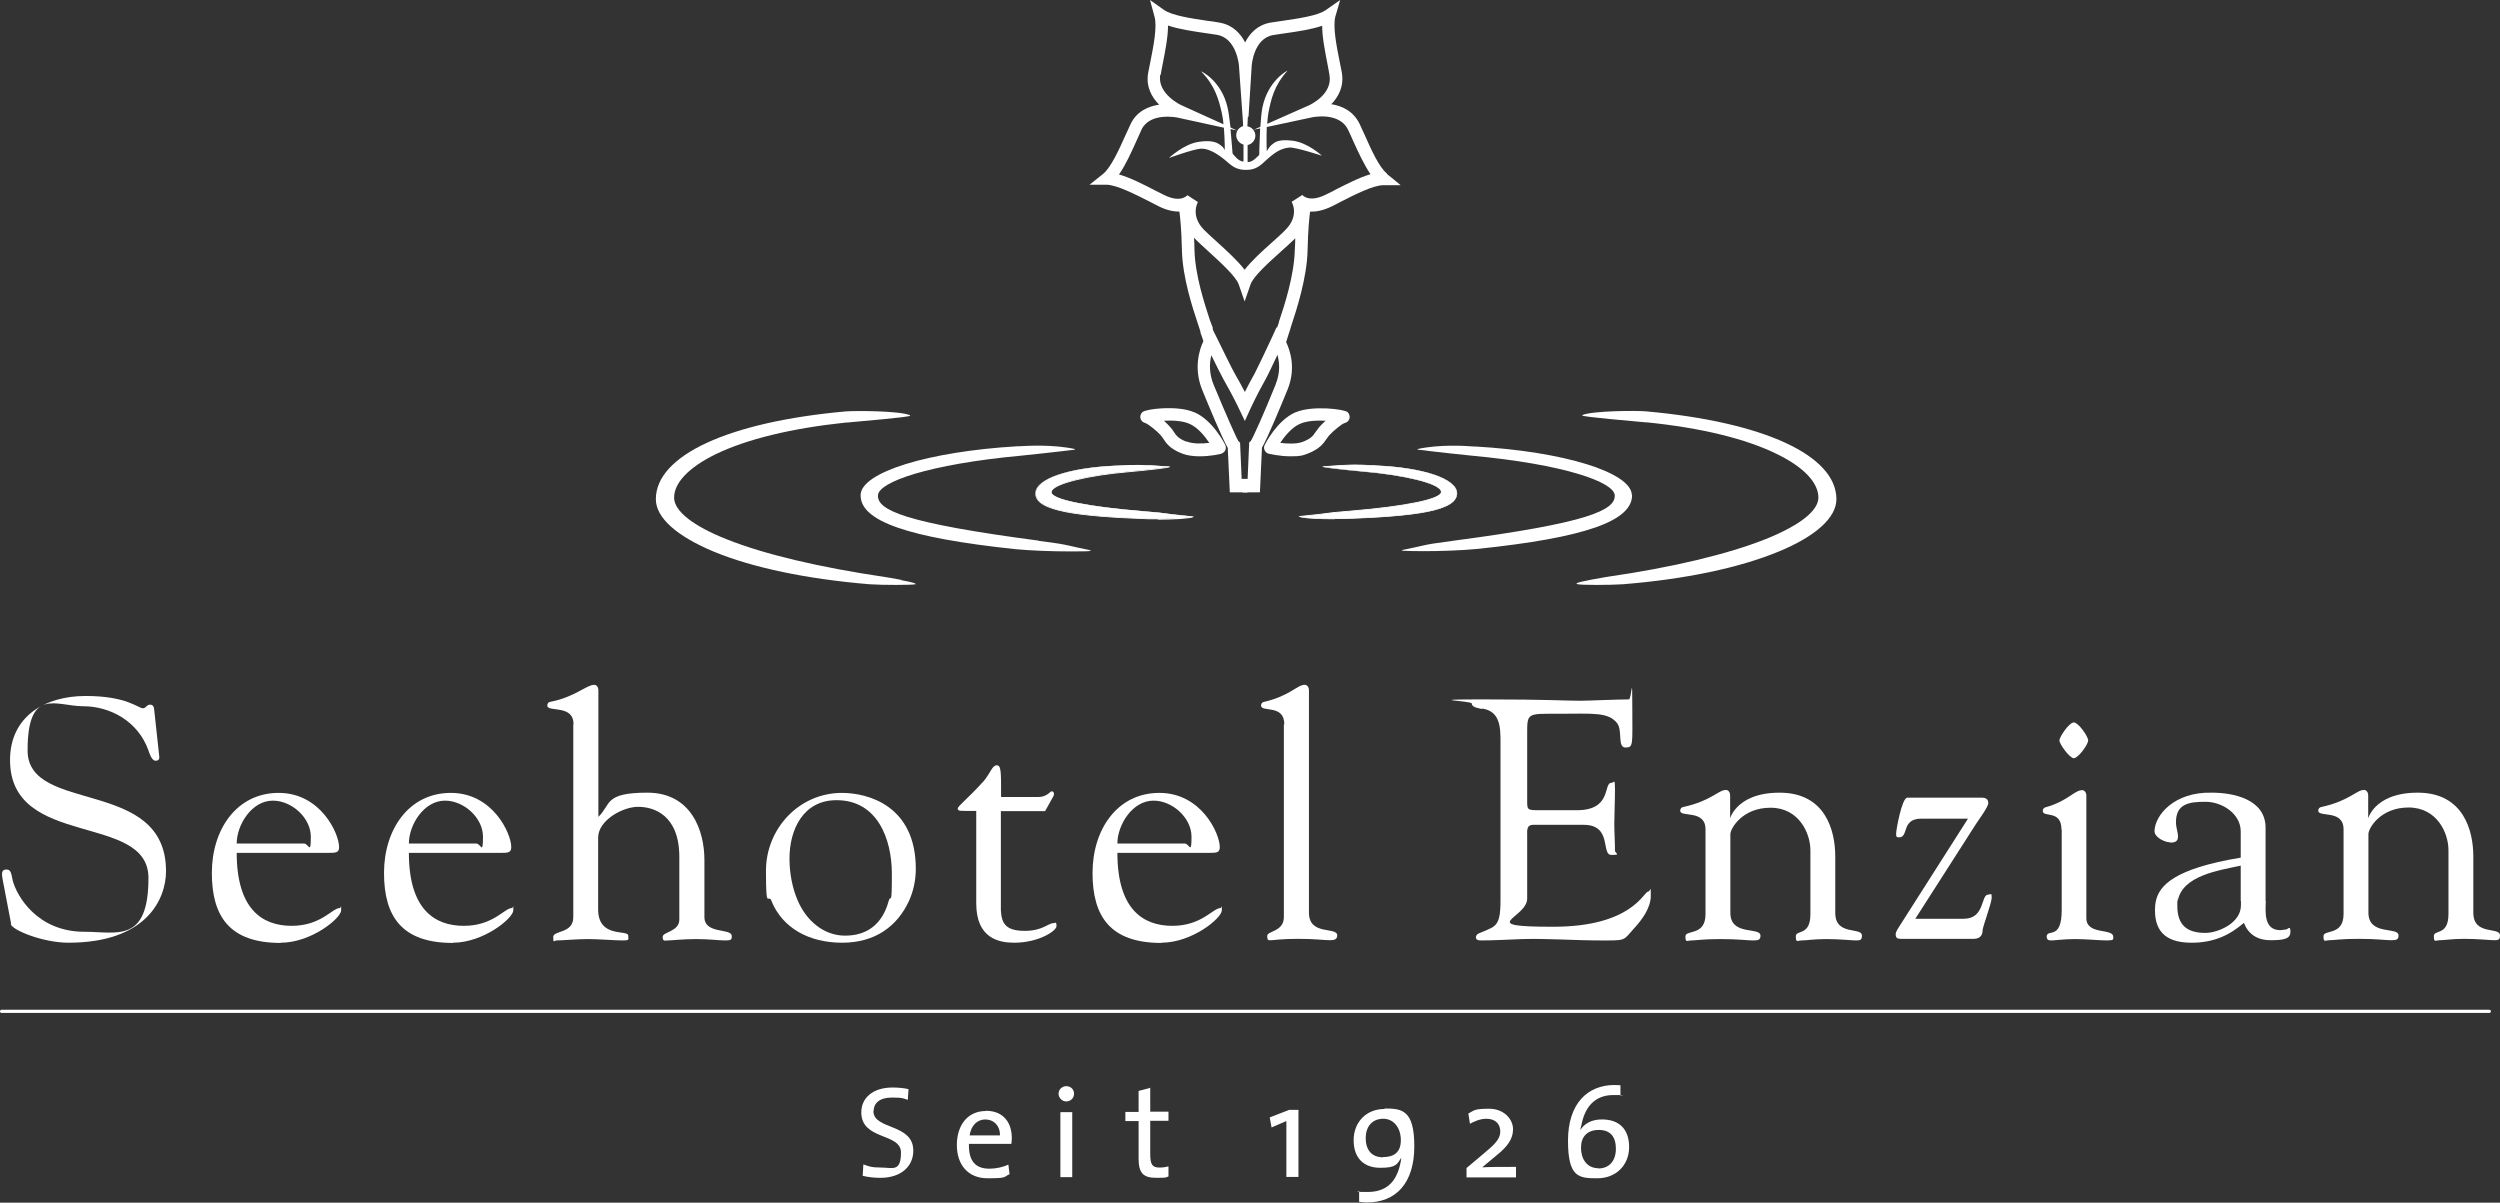 <?xml version="1.0" encoding="UTF-8"?>
<svg xmlns="http://www.w3.org/2000/svg" id="Ebene_1" version="1.1" viewBox="0 0 1096.3 527.4">
  <rect x="0" y="0" width="1096.3" height="527.4" fill="#333333" stroke="none"/>
  <defs>
    <style>
      .st0 {
        fill: #fff;
      }
    </style>
  </defs>
  <polygon class="st0" points="544.6 210 544.8 215.9 547 216 547.2 210 544.6 210 544.6 210"></polygon>
  <path class="st0" d="M503.5,227.5c-32.6-1.2-49.4-3.8-49.3-11.2,0-6.3,14.5-11.2,35.2-12.1,8.6-.4,9.5-.6,23.6.4,0,.2-6.2,1.1-18.3,2.2-16.3,1.4-33.6,5.1-33.6,9,0,3.6,19,6.6,39.5,8.3,15.4,1.3,4.5.6,22.7,2.4-1.6.9-14,1.2-19.8,1h0Z"></path>
  <path class="st0" d="M507.8,227.7c-1.6,0-3.1,0-4.3,0-30.6-1.1-49.6-3.4-49.5-11.3,0-6.4,14.3-11.3,35.4-12.2.8,0,1.5,0,2.2-.1,6.6-.3,8.6-.4,21.4.5h0s0,.2,0,.2h0c-.2.5-9.7,1.5-18.4,2.3-16.4,1.4-33.4,5.1-33.5,8.8,0,3,15.4,6.2,39.3,8.2,7.8.6,8.9.8,10.3,1,1.5.2,3.4.5,12.4,1.4h.5s-.4.3-.4.3c-1.3.7-9.4,1.1-15.5,1.1ZM498.3,204.1c-2.2,0-4.1,0-6.8.2-.7,0-1.4,0-2.2.1-20.9.9-35,5.7-35.1,11.9,0,7.7,19.6,10,49.2,11,5.1.2,15.9,0,19-.7-8.4-.8-10.2-1.1-11.7-1.3-1.5-.2-2.6-.4-10.3-1-9.3-.8-39.7-3.7-39.6-8.5,0-4,17.5-7.7,33.8-9.1,9.4-.8,15.1-1.6,17.3-1.9-6.9-.5-10.5-.7-13.5-.7Z"></path>
  <path class="st0" d="M395.3,254.3c-3.2-.6-6.5-1.2-6.8-1.2-29.1-4.3-53.3-10-69.8-16.6-14.9-5.9-23-12.4-23.1-18.2,0-6.6,6.4-13.3,18.2-19.1,13.6-6.6,33.3-11.4,57.1-13.9,0,0,.2,0,.5,0,27.2-2.4,27.6-2.8,27.7-3h0c0,0,0-.2,0-.2h0c-4.6-2-23.9-2-28.1-1.7-51.5,4.6-83.4,19.3-83.4,38.5,0,8.1,9.1,16.2,25.4,23,17.2,7.1,40.8,12,68.2,14.3,2.7.2,7.4.3,11.6.3s7.9-.1,8.7-.3h0s0-.1,0-.1c0-.2,0-.5-6.3-1.7Z"></path>
  <path class="st0" d="M455.6,237.1c-59.2-7.8-70.9-13.4-70.6-19.9.3-5.8,22-13.6,62.9-17.4,7.2-.7,13.8-1.5,18.3-2,2.5-.3,4.3-.5,5.1-.6v-.3c-9.7-2.1-20.9-1.4-24.5-1.2h-.7c-39,2.3-68.6,11.4-68.7,21.4-.2,11.4,20.7,18.7,67.7,23.7,7.1.7,16.7,1,23.9,1s7.3,0,9.2-.2v-.3c-4.5-.9-7-1.5-8.8-1.9-3.7-.8-4.3-1-13.8-2.2Z"></path>
  <path class="st0" d="M722,180.4c-4.2-.4-23.5-.3-28.1,1.6h0s0,.2,0,.2h0c.1.2.5.6,27.7,3,.3,0,.5,0,.5,0,23.8,2.4,43.5,7.2,57.1,13.9,11.7,5.7,18.2,12.5,18.2,19.1,0,5.8-8.2,12.2-23.1,18.2-16.6,6.6-40.7,12.4-69.8,16.6-.1,0-12.6,2.1-13.1,2.8h0c0,0,0,.3,0,.3h0c.8.3,4.5.4,8.7.4s8.8-.1,11.6-.3c27.4-2.2,51-7.2,68.2-14.3,16.3-6.7,25.4-14.9,25.4-23,0-19.2-31.9-33.9-83.4-38.5Z"></path>
  <path class="st0" d="M715.6,217.1c-.2-9.9-29.7-19.1-68.7-21.3h-.7c-3.7-.3-14.9-1-24.5,1.1v.3c.9,0,2.7.3,5.2.6,4.4.5,11.1,1.3,18.3,2,40.9,3.8,62.6,11.6,62.9,17.4.3,6.5-11.4,12.1-70.6,19.9-9.5,1.3-10.2,1.4-13.8,2.2-1.8.4-4.3,1-8.8,1.9v.3c1.9.1,5.2.2,9.2.2,7.3,0,16.8-.3,23.9-1,47-4.9,67.9-12.2,67.7-23.7Z"></path>
  <path class="st0" d="M589.6,227.5c32.6-1.2,49.4-3.8,49.3-11.2,0-6.3-14.5-11.2-35.2-12.1-8.6-.4-9.5-.6-23.6.4,0,.2,6.2,1.1,18.3,2.2,16.3,1.4,33.6,5.1,33.6,9,0,3.6-19,6.6-39.5,8.3-15.4,1.3-4.5.6-22.7,2.4,1.6.9,14,1.2,19.8,1h0Z"></path>
  <path class="st0" d="M585.3,227.7c-6.2,0-14.3-.3-15.5-1.1l-.4-.3h.5c9-.9,10.9-1.2,12.4-1.4,1.5-.2,2.6-.4,10.3-1,23.9-2,39.4-5.2,39.3-8.2,0-3.7-17.1-7.4-33.5-8.8-8.7-.8-18.2-1.8-18.4-2.2h0c0,0,0-.2,0-.2h0c12.8-1,14.8-.9,21.4-.5.7,0,1.4,0,2.2.1,21.1,1,35.3,5.9,35.4,12.2,0,8-18.9,10.2-49.5,11.3v-.2s0,.2,0,.2c-1.2,0-2.7,0-4.3,0ZM570.6,226.6c3.1.7,13.9.9,19,.7,29.6-1.1,49.3-3.3,49.2-11,0-6.2-14.1-11-35.1-11.9-.8,0-1.5,0-2.2-.1-6.4-.3-8.5-.4-20.3.5,2.1.4,7.8,1.1,17.3,1.9,16.3,1.4,33.7,5.1,33.8,9.1,0,4.8-30.3,7.7-39.6,8.5-7.8.6-8.8.8-10.3,1-1.5.2-3.3.5-11.7,1.3Z"></path>
  <path class="st0" d="M1091.6,442.8H.7c-.4,0-.7.3-.7.7s.3.7.7.7h1090.9c.4,0,.7-.3.7-.7s-.3-.7-.7-.7Z"></path>
  <path class="st0" d="M383.1,487.3c0-3.6,2.7-6,8-6s4.8.4,7,1l.3-4.7c-2.3-.5-4.6-.7-7-.7-8.7,0-13.7,4.6-13.7,10.9,0,12.3,17.4,8.9,17.4,17.6s-3.8,6.6-8.5,6.6-5.7-.6-8-1.4l-.3,5c2.2.6,5,.9,7.8.9,9,0,14.4-5,14.4-11.9,0-12.1-17.5-9-17.5-17.4Z"></path>
  <path class="st0" d="M432.3,487.2c-8.1,0-12.7,6.4-12.7,14.9s4.7,14.6,13.5,14.6,6.9-.6,9.6-1.8l-.5-4.2c-2.3,1.1-5.4,1.8-8.3,1.8-6.1,0-9.2-3.3-9-10.9h18.6c.1-1,.2-1.8.2-2.5,0-6.5-3.4-12-11.4-12ZM425.2,497.9c.6-4.2,3.2-7,6.9-7s6.5,2.8,6.4,7h-13.3Z"></path>
  <rect class="st0" x="465" y="487.7" width="5.2" height="28.5"></rect>
  <path class="st0" d="M467.6,476.3c-1.9,0-3.4,1.5-3.4,3.3s1.5,3.4,3.4,3.4,3.4-1.5,3.4-3.4-1.5-3.3-3.4-3.3Z"></path>
  <path class="st0" d="M504.5,477l-5.2,1.4v9.2h-5.8v4h5.8v16.4c0,6.1,1.8,8.5,7.6,8.5s3.9-.2,5.5-.6v-4.4c-1.1.3-2.6.5-3.9.5-3.2,0-4.1-1.3-4.1-6v-14.5h8v-4h-8v-10.6Z"></path>
  <polygon class="st0" points="556.8 490 557.6 494.4 564.1 491.6 564.1 516.1 569.4 516.1 569.4 486.7 565.3 486.7 556.8 490"></polygon>
  <path class="st0" d="M607.2,486.3c-8.2,0-13.6,5.9-13.6,13.7s4.4,12.1,11.7,12.1,7.3-1.7,9.2-4.4h0c-.1.9-.3,2.2-.5,2.9-1.8,7.8-6.1,12.1-14.3,12.1s-2.6-.2-3.7-.5v4.8c1.1.2,2.6.3,3.4.3,12.8,0,20.8-8.5,20.8-24.6s-5.5-16.6-13.1-16.6ZM606.5,507.5c-4.8,0-7.6-3-7.6-8.4s3.1-8.5,7.7-8.5,7.7,4,7.7,9.4-3.1,7.4-7.8,7.4Z"></path>
  <path class="st0" d="M650.2,511.7l6-5c4.9-3.9,7.3-7.3,7.3-11.5s-3.7-9-10.6-9-6.5.9-9,2.1l.7,4.5c1.7-1,4.5-2.2,7.2-2.2,4,0,6.1,2.3,6.1,5.6s-2.5,5.7-7.2,9.6l-7.6,6.4v4.1h21.7v-4.6c-6,0-12,0-14.8.2h.1Z"></path>
  <path class="st0" d="M702.4,490.9c-4.4,0-7.7,1.8-9.4,4.7h0c.2-1.1.3-1.7.5-2.3,1.5-7.8,5.8-13.1,14-13.1s2.1.1,3.1.3v-4.6c-.7,0-2-.1-2.6-.1-11.9,0-20.4,8.2-20.4,24.4s4.8,16.5,12.9,16.5,13.9-5.7,13.9-13.7-4.5-12.1-11.9-12.1ZM701,512.3c-5.3,0-7.7-4.3-7.7-9s2.6-7.8,7.8-7.8,7.5,3.1,7.5,8.3-2.9,8.6-7.7,8.6Z"></path>
  <path class="st0" d="M4.7,405.2c.6,2.7,14.2,8.2,25.3,8.2,33.9,0,42.8-18.8,42.8-31.4,0-41.3-60.7-24.8-60.7-52.9s12.6-19.4,24.4-19.4,24.1,6.6,28.6,19.4c.4,1.3,1.5,4.5,3.1,4.5s1.8-1,1.6-2.2l-2.2-20.3c-.1-1.6-.9-2.1-1.8-2.1-1.5,0-1.8,1.6-3.1,1.6-2.1,0-7-5.4-25.1-5.4s-33.2,9.1-33.2,28.1c0,39,60.7,22.9,60.7,51.7s-13.9,23.6-28.1,23.6c-20.6,0-29.6-15.6-31.4-22.4-.7-3.1-.7-4.9-2.8-4.9s-2.2,1.6-1.6,4.6l3.7,19.3Z"></path>
  <path class="st0" d="M123.1,413.4c13.5,0,26.5-10.8,26.5-14.2s0-1-.6-1c-3.3,0-8.2,7.8-21.1,7.8s-24.1-7.3-24.1-32h39.8c3.4,0,5.1.1,5.1-2.5,0-6-8.1-23.8-26.5-23.8s-29.3,16-29.3,35.1,7.8,30.7,30.2,30.7ZM119.7,351.1c8.2,0,16.6,7.5,16.6,15.8s-.9,3-3,3h-29.5c0-8.2,6.6-18.8,15.8-18.8Z"></path>
  <path class="st0" d="M198.6,413.4c13.5,0,26.5-10.8,26.5-14.2s0-1-.6-1c-3.3,0-8.2,7.8-21.1,7.8s-24.1-7.3-24.1-32h39.8c3.4,0,5.1.1,5.1-2.5,0-6-8.1-23.8-26.5-23.8s-29.3,16-29.3,35.1,7.8,30.7,30.2,30.7ZM195.2,351.1c8.2,0,16.6,7.5,16.6,15.8s-.9,3-3,3h-29.5c0-8.2,6.6-18.8,15.8-18.8Z"></path>
  <path class="st0" d="M251.4,317.7v84.5c0,7.3-8.8,5.7-8.8,8.7s.4,1.5,1.5,1.5c2.4,0,9-.6,13.6-.6s12.1.6,15.3.6,2.5-.3,2.5-2.1c0-2.8-13.2,1.3-13.2-11.5v-31.5c0-7.6,10.8-13.5,17.5-13.5s18.1,3.4,18.1,22v27.4c0,5.4-7.3,5.4-7.3,7.6s.9,1.6,2.4,1.6,6.4-.6,12.3-.6,9.9.6,12.6.6,3-.3,3-1.9c0-3.7-12-.6-12-8.4v-25c0-12.9-5.8-29.5-25-29.5s-15.8,5.2-21.5,10.6v-55.5c0-1.5-.9-2.4-1.8-2.4-3.4,0-8.5,5.4-19.4,7.5-.7.1-1.2.7-1.2,1.6,0,3.1,11.5-.7,11.5,8.2Z"></path>
  <path class="st0" d="M338.3,395.1c4.8,11.8,16.4,18.3,31,18.3s24.2-7.3,29.3-18.3h0c1.9-4.2,3-9,3-14.1,0-27.8-21.1-33.3-32.4-33.3-18.8,0-33.3,15.7-33.3,34.1s.9,9.5,2.5,13.4h0ZM366.9,350.9c17.8,0,24.2,16.9,24.2,32.3s-.5,8.5-1.4,11.9h4.4s-4.4,0-4.4,0c-2.8,10.3-9.6,15.2-19.1,15.2s-17-6.7-20.7-15.2h-4.1s4.1,0,4.1,0c-2.6-5.9-3.7-12.6-3.7-18.6,0-12.7,6-25.6,20.6-25.6Z"></path>
  <path class="st0" d="M428.1,355.7v40.4c0,15.4,9.9,17.3,16.7,17.3,10.5,0,18.5-5.1,18.5-7.3s-.6-1.3-1.2-1.3c-2.5,0-4.8,3.4-12.7,3.4s-10.2-2.8-10.5-9v-43.5h19.4l3-5.4c.4-.7.9-1.5.9-2.1s-.3-1.2-1-1.2-2.1,2.5-5.8,2.5h-16.4c0-10.8.1-13.9-1.9-13.9s-2.7,3.3-5.7,6.9c-7.6,8.4-11.4,10.9-11.4,12.1s1,1,8.1,1Z"></path>
  <path class="st0" d="M509.3,413.4c13.5,0,26.5-10.8,26.5-14.2s0-1-.6-1c-3.3,0-8.2,7.8-21.1,7.8s-24.1-7.3-24.1-32h39.8c3.4,0,5.1.1,5.1-2.5,0-6-8.1-23.8-26.5-23.8s-29.3,16-29.3,35.1,7.8,30.7,30.2,30.7ZM505.9,351.1c8.2,0,16.6,7.5,16.6,15.8s-.9,3-3,3h-29.5c0-8.2,6.6-18.8,15.8-18.8Z"></path>
  <path class="st0" d="M563,317.7v84.5c0,6.4-7.3,6-7.3,8.2s.6,1.9,1.8,1.9,4.3-.6,11.7-.6,11.7.6,13.8.6,3.4-.3,3.4-2.1c0-4-12.4.3-12.4-10v-97.5c0-1.5-.9-2.4-1.8-2.4-3.4,0-6.4,4.8-17.9,7.5-.7.1-1.3.7-1.3,1.6,0,3.1,10.2-.7,10.2,8.2Z"></path>
  <path class="st0" d="M649.9,310.7c8.1,1.2,8.1,8.4,8.1,15.1v68.2c0,7-.3,11.2-4.2,13-4.8,2.4-6.3,2.1-6.6,3.9,0,1.2.9,1.5,2.2,1.5,6,0,12.3-.4,18.2-.6,11.4-.3,22.7.6,34.1.6s9.9.3,14.7-5.1c3.6-3.9,7.5-9.1,7.5-14.5s-.1-1.8-1.2-1.8c-1.9,0-7,15.4-41.6,15.4s-11.4-3.6-11.4-12.4v-27.5c0-2.2-.4-4.8,2.7-4.8h22.1c12.6,0,7.5,13.2,12.1,13.2s1.6-.6,1.6-1.9c0-4-.3-7.9-.3-11.8s.3-9.9.3-15.1-.4-2.8-1.6-2.8c-3.6,0,.4,12-15.1,12h-16.1c-6,0-5.7,0-5.7-5.1v-27.8c0-10-.3-9.4,14.1-9.4s21.5-.9,25.4,4.2c2.4,3.4,0,10.6,3.6,10.6s3-1.2,3-17.8-.3-3.3-1.5-3.3c-4.6,0-18.4.6-21.4.6-6.3,0-14.1-.6-42.3-.6s-5.2.6-5.2,1.8c0,1.8,3.3,2.1,4.5,2.4Z"></path>
  <path class="st0" d="M747.9,363.8v37.1c0,9.7-8.8,6.7-8.8,9.7s.7,1.8,2.7,1.8,4.8-.6,12.7-.6,11.7.6,14.2.6,3.3-.3,3.3-2.1c0-4-13.2.3-13.2-10v-34.4c-.1-2.4,5.1-11.7,17.6-11.7s17.5,11.2,17.5,18.7v28c0,9.7-6.4,6.7-6.4,9.7s.7,1.8,2.7,1.8,5.1-.6,10.8-.6,11.1.6,13,.6,2.5-.3,2.5-2.1c0-4-11.7.3-11.7-10v-24.7c0-11.4-4.3-28-24.4-28s-22,12.9-21.7,11.1v-9.9c0-1.5-.9-2.4-1.8-2.4-3.4,0-6.4,4.8-18.8,7.5-.7.1-1.3.7-1.3,1.6,0,3.1,11.1-.7,11.1,8.2Z"></path>
  <path class="st0" d="M831.3,409.8c0,1.6.9,1.9,2.2,1.9h32c3.3,0,3.9-2.2,3.9-3.7s4-12,4-14.4-.4-1.3-1.5-1.3c-3.4,0-1.3,10.6-10.8,10.6h-21.2l26.5-41.4c1-1.6,5.5-7.6,5.5-9.3s-1-2.4-2.8-2.4h-32.7c-2.4,0-4.9,14.2-4.9,15.6s0,1.8,1.3,1.8c4.3,0,.9-8.2,9.7-8.2h20.5l-30.4,47.7c-1.2,1.9-1.3,2.5-1.3,3.1Z"></path>
  <path class="st0" d="M909.4,332.5c1.9,0,6.3-6,6.3-7.8s-4.3-7.9-6.3-7.9-6.3,6.3-6.3,7.9,4.5,7.8,6.3,7.8Z"></path>
  <path class="st0" d="M904.1,363.8v35.3c0,13.6-6.6,7.9-6.6,11.7.1,1.5,1,1.6,2.2,1.6s5.5-.6,10.3-.6,10.8.6,13.9.6,2.8-.4,2.8-1.6c0-3.9-11.8-.6-11.8-8.2v-53.7c0-1.5-.9-2.4-1.8-2.4-3.4,0-6.4,4.8-16,7.5-.7.1-1.3.7-1.3,1.6,0,3.1,8.2-.7,8.2,8.2Z"></path>
  <path class="st0" d="M951.8,369.5c2.8,0,3.3-1.2,3.3-2.8s-.9-3.9-.9-6.1c0-8.2,5.8-9,13-9s15.4,5.2,15.4,13v11.5c-29.1,4.8-35.7,12.2-37.2,19h3.7s-3.7,0-3.7,0c-.3,1.4-.4,2.8-.4,4.1,0,10.6,6.4,14.2,16.1,14.2s16.6-3.3,22.9-8.7c1.9,4.9,5.8,7.6,11.7,7.6s8.7-.6,8.7-3.7-1.2-1-1.9-1-1.9.3-2.5.3c-7.2,0-6.6-7.6-6.4-12.8h-10.9s0,1.9,0,1.9c0,7.9-10.2,12.1-15.6,12.1-7.9,0-12.3-3.3-12.3-11.8s0-1.5.2-2.2h0c1.9-11.3,18.6-13.5,27.6-15.5v15.5h10.9c0-.4,0-.8,0-1.1v-31c0-12.7-14.4-15.4-23.6-15.4-16.6-.4-25,10-25.1,16.9,0,2.7,4.5,4.9,7,4.9Z"></path>
  <path class="st0" d="M1084.6,400.3v-24.7c0-11.4-4.3-28-24.4-28s-22,12.9-21.7,11.1v-9.9c0-1.5-.9-2.4-1.8-2.4-3.4,0-6.4,4.8-18.8,7.5-.7.1-1.3.7-1.3,1.6,0,3.1,11.1-.7,11.1,8.2v37.1c0,9.7-8.8,6.7-8.8,9.7s.7,1.8,2.7,1.8,4.8-.6,12.7-.6,11.7.6,14.2.6,3.3-.3,3.3-2.1c0-4-13.2.3-13.2-10v-34.4c-.1-2.4,5.1-11.7,17.6-11.7s17.5,11.2,17.5,18.7v28c0,9.7-6.4,6.7-6.4,9.7s.7,1.8,2.7,1.8,5.1-.6,10.8-.6,11.1.6,13,.6,2.5-.3,2.5-2.1c0-4-11.7.3-11.7-10Z"></path>
  <path class="st0" d="M568.1,180.8c-8.1,3.5-13.3,13.9-13.5,14.3-.4.8-.4,1.6,0,2.4.4.8,1,1.3,1.9,1.5.3,0,4.6,1.1,9.3,1.1s5.3-.3,7.7-1.2c5.2-2,6.9-4.5,8.2-6.4.4-.5.7-1,1.1-1.5,1.9-2.1,5.7-5.2,6.9-5.5,1-.2,1.8-1,2.1-2,.2-1-.1-2.1-.9-2.8-1.6-1.3-15.5-3-22.7.1ZM578.6,187.2c-.6.7-1.1,1.5-1.6,2.1-1.1,1.7-2,3-5.6,4.4-2.7,1.1-6.8.9-10,.5,2-3,5.2-6.9,8.8-8.4,3-1.3,7.4-1.5,11.1-1.3-1.2,1.1-2.2,2.1-2.7,2.7Z"></path>
  <path class="st0" d="M523.7,180.8c-7.3-3.2-21.2-1.5-22.7-.1-.8.7-1.1,1.7-.9,2.7.2,1,1,1.8,2.1,2.1,1.1.3,5,3.3,6.9,5.5.4.5.8,1,1.1,1.5,1.3,2,3,4.4,8.2,6.4,2.3.9,5.1,1.2,7.7,1.2,4.8,0,9.1-1,9.3-1.1.8-.2,1.5-.8,1.9-1.5.4-.8.3-1.6,0-2.4-.2-.4-5.4-10.8-13.5-14.3ZM520.3,193.7c-3.6-1.4-4.5-2.7-5.6-4.4-.4-.6-.9-1.4-1.6-2.1-.5-.6-1.5-1.6-2.7-2.7,3.7-.2,8.1,0,11.1,1.3,3.8,1.6,6.9,5.6,8.8,8.4-3.1.4-7.2.5-9.9-.6Z"></path>
  <path class="st0" d="M608.2,76.1c-3.4-2.7-6.9-10.5-9.7-16.8-.8-1.8-1.6-3.5-2.3-5-2.8-5.7-7.8-7.9-12.4-8.6,3.1-3.2,5.7-7.8,4.6-14-.3-1.4-.6-2.9-.9-4.5-1.4-7-3.1-15.6-1.9-20L587.7,0l-6.3,4.4c-3.5,2.5-12,3.7-18.8,4.7-1.9.3-3.8.6-5.4.8-5.8,1-9.2,4.8-11.2,8.7-2-3.9-5.4-7.7-11.3-8.7-1.6-.3-3.5-.6-5.4-.8-6.8-1-15.3-2.3-18.8-4.7L504.3,0l2,7.4c1.2,4.4-.5,13-1.9,20-.3,1.6-.6,3.1-.9,4.5-1.1,6.1,1.6,10.8,4.8,14-4.6.7-9.8,2.8-12.5,8.5-.7,1.5-1.5,3.2-2.3,5-2.8,6.3-6.4,14.1-9.7,16.8l-6,4.8h7.6c4.5.2,12.4,4.2,18.7,7.4,1.4.7,2.8,1.4,4.1,2.1,3.6,1.8,6.6,2.3,9,2.3.3,2.3.9,7.6,1.1,17,.3,12.1,4.7,25.2,7,32.2.4,1.3.8,2.4,1.1,3.3v.5c.5,1.2.9,2.5,1.3,3.8-1.7,3.6-4.4,11.8-.5,21.4,2.7,6.6,8.6,20.9,11.2,25.4l.9,19.5h13.2l.9-19.6c2.6-4.5,8.5-18.8,11.2-25.4,3.8-9.3,1.2-17.1-.6-20.9.4-1.2.8-2.5,1.2-3.8.3-.8.6-1.9,1-3.2,2.4-7.3,6.9-21,7.2-33.2.2-9.4.8-14.7,1.1-17,2.5.1,5.5-.4,9.3-2.2,1.3-.6,2.6-1.3,4.1-2.1,6.3-3.2,14.1-7.2,18.7-7.3h7.6c0-.1-6-4.9-6-4.9ZM547.5,51.2l1.4-22.4c0-.1.8-11.9,9.3-13.4,1.6-.3,3.4-.5,5.3-.8,5.6-.8,11.6-1.7,16.3-3.3,0,5.2,1.3,11.4,2.4,17.2.3,1.6.6,3,.8,4.4,1.5,8.5-8.6,13.1-9,13.3l-18.3,8.1c.1-1.7.3-3.4.5-4.7,1.1-5.7,2.4-12,8.4-18.6.1-.2-8.6,4.3-11,16.1-.4,2.1-.7,5.2-.9,8.5l-2.9,1.3,2.8-.6c-.3,5.8-.4,11.6-.4,11.6,0,0-3.1,3.6-5.1,3.1v-7.4c1.9-.4,3.4-2.1,3.4-4.1s-1.5-3.8-3.5-4.1l.2-4v-.2ZM509,32.8c.2-1.4.5-2.9.8-4.4,1.1-5.7,2.4-12,2.4-17.2,4.7,1.6,10.8,2.5,16.3,3.3,1.9.3,3.7.5,5.3.8,8.5,1.5,9.5,13.3,9.5,13.4l1.8,25.4v1c0,0,0,.2,0,.2-1.7.5-3,2.1-3,4s1.4,3.6,3.2,4.1v7.4c-2.2.2-4.8-3.5-4.8-3.5,0,0-.4-5.3-.9-10.7l2.8.6-2.8-1.3c-.4-3.3-.8-6.7-1.3-8.8-2.7-11.8-11.7-16-11.6-15.8,6.2,6.3,7.8,12.6,9.1,18.3.3,1.4.6,3.1.7,4.9l-18.3-8.3c-.1,0-10.9-5-9.4-13.5ZM559.4,168.6c-5,12.4-9.8,23.1-10.9,24.8l-.7.6-.7,16.1h-2.6l-.7-16-.7-.6c-1.1-1.8-5.8-12.5-10.9-24.8-2.1-5.1-1.8-9.7-1-12.9,2,4.1,4.5,9.1,5.3,10.5,4,7,6.8,12.8,6.8,12.9l2.6,5.4,2.5-5.5c0,0,2.6-5.7,6.7-13,.8-1.4,3.2-6.5,5.1-10.5.9,3.3,1.3,7.8-.8,12.9ZM560.9,141.1c-.3,1-.6,1.9-.9,2.6l-.2-.2-2,4.4c-1.7,3.7-6.5,13.8-7.5,15.7-1.8,3.2-3.3,6-4.4,8.3-1.2-2.3-2.7-5.1-4.5-8.2-1.1-1.9-5.6-11.1-7.9-15.8l-1.5-3c0-.3-.2-.5-.2-.8v-.5c-.4-.9-.8-2.1-1.3-3.4-2.2-6.8-6.4-19.3-6.7-30.6,0-2-.1-3.7-.2-5.4.2.2.4.4.5.6,1.6,1.6,3.7,3.5,5.9,5.5,5,4.6,11.9,10.8,13.2,14.4l2.6,7.5,2.6-7.5c1.2-3.5,8.1-9.7,13.1-14.2,2.3-2.1,4.5-4,6.2-5.7,0,0,.2-.2.3-.3,0,1.6-.1,3.2-.2,5.1-.3,11.4-4.6,24.5-7,31.6ZM585.3,83.4c-1.4.7-2.8,1.4-4,2-7.4,3.6-10.1.2-10.2.1l-4.7,3c.4.6,3.3,6.3-2.7,12.3-1.5,1.6-3.7,3.5-5.9,5.5-4.5,4-9.1,8.2-12,12-3-3.9-7.7-8.2-12.1-12.2-2.1-1.9-4.2-3.8-5.7-5.3-5.9-6-3-11.6-2.7-12.2h0s-4.6-3-4.6-3c-.2.2-3,3.5-10.2-.1-1.2-.6-2.6-1.3-4-2-5.2-2.7-10.9-5.6-15.8-7,2.9-4.1,5.4-9.7,7.7-14.8.8-1.7,1.5-3.4,2.2-4.9,3.7-7.7,15.6-5.3,15.9-5.2l20.2,4.4c.4,4.9.4,9.8.4,9.8,0,0-.6-1.3-1.8-2.1-1.1-.8-3.1-2.5-9.7-1.5-6.6,1-13,7.1-13,7.1,0,0,10.6-3.9,14-4.1,3.3-.2,7.5,2.2,11.8,6,2.6,2.3,4.6,3.3,8,3.3,3.4,0,5.3-1,7.9-3.4,4.2-3.9,7-6,11.1-6.4,2.8-.2,14.3,3.6,14.3,3.6,0,0-6.2-5.8-12.9-6.6-6.7-.8-7.9.9-9,1.7-1.1.8-2.3,2.9-2.3,2.9,0,0-.2-5.4,0-10.6l20.1-4.3c.1,0,11.7-2.4,15.5,5.4.7,1.5,1.5,3.1,2.2,4.8,2.3,5.1,4.9,10.7,7.7,14.8-4.9,1.4-10.6,4.4-15.8,7Z"></path>
</svg>
